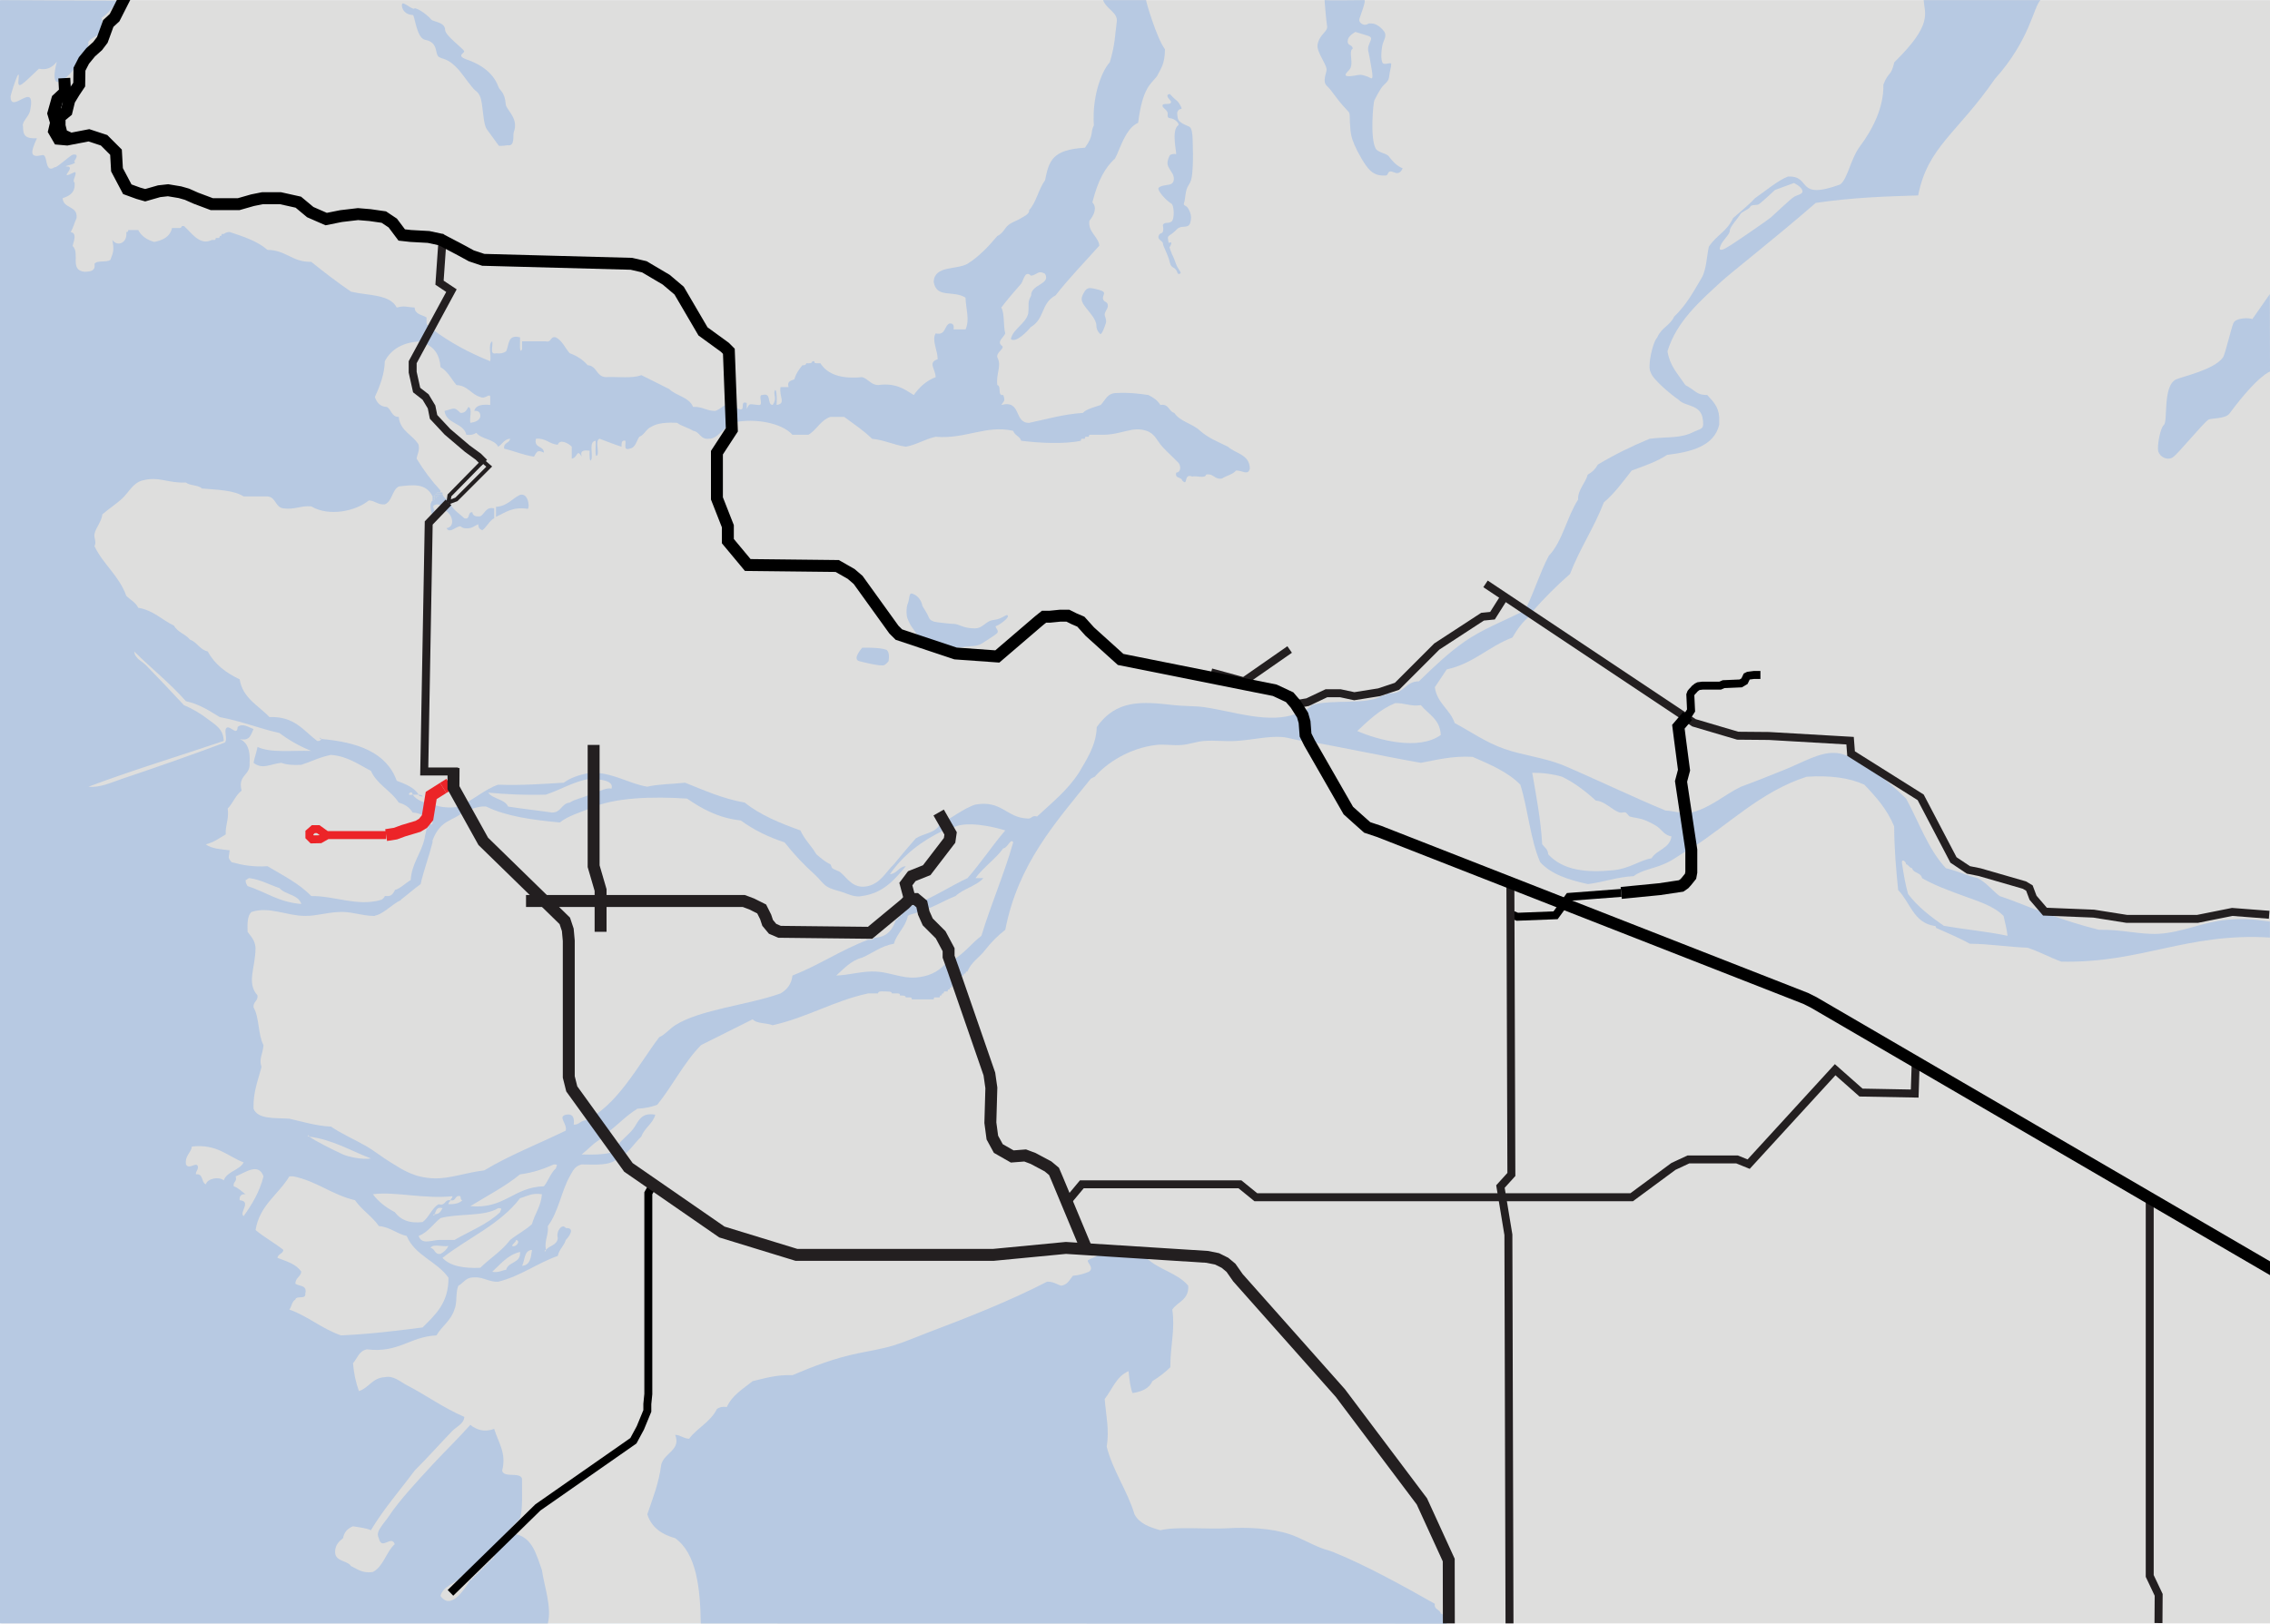 <?xml version="1.0" encoding="utf-8"?>
<!-- Generator: Adobe Illustrator 13.0.0, SVG Export Plug-In . SVG Version: 6.00 Build 14948)  -->
<!DOCTYPE svg PUBLIC "-//W3C//DTD SVG 1.1//EN" "http://www.w3.org/Graphics/SVG/1.1/DTD/svg11.dtd">
<svg version="1.1" id="Layer_1" xmlns="http://www.w3.org/2000/svg" xmlns:xlink="http://www.w3.org/1999/xlink" x="0px" y="0px"
	 width="1141.5px" height="816.693px" viewBox="0 0 1141.5 816.693" enable-background="new 0 0 1141.5 816.693"
	 xml:space="preserve">
<path fill="#DEDEDD" d="M0.551,0.064C0.552,0.106,0.556,0.135,0.556,0.18v816.382h1140.942V0.064H0.551z"/>
<path fill="#B7C9E2" d="M724.516,811.691c-0.313-2.354-3.479-1.855-3-5c-15.839-8.951-34.326-19.229-51-26
	c-1.959-0.796-4.119-1.263-6-2c-6.26-2.451-10.654-5.229-16-7c-9.238-3.064-21.604-3.563-31-3c-10.222,0.608-25.988-0.985-34,1
	c-5.473-1.527-10.619-3.381-13-8c-3.759-12.241-10.646-21.354-14-34c1.402-8.563-0.285-15.191-1-24c3.813-4.847,5.891-11.438,12-14
	c0.438,3.896,0.756,7.91,2,11c4.646-0.688,8.361-2.302,10-6c3.271-2.058,6.354-4.308,9-7c-0.021-11.143,2.49-18.784,1-29
	c2.67-3.993,8.47-4.859,8-12c-5.276-6.393-15.188-8.146-21-14c-1.496-0.171-3.69,0.354-4-1h-9c-1.182-0.152-2.843,0.176-3-1h-8
	c-0.91,1.761-3.508,1.829-5,3c-2.172,0.558,3.388,3.866,0,6c-2.354,0.983-4.913,1.758-8,2c-1.662,2.009-2.688,4.646-6,5
	c-2.229-0.773-3.899-2.104-7-2c-18.957,9.778-39.487,17.854-61,26c-5.439,2.063-10.657,4.368-16,6c-5.984,1.827-11.813,2.729-18,4
	c-11.563,2.386-22.304,6.432-33,11c-7.969-0.298-13.791,1.547-20,3c-4.805,3.866-10.318,7.021-13,13c-2.319-0.314-3.843,0.161-5,1
	c-3.149,6.521-9.854,9.483-14,15c-2.837-0.166-4.171-1.829-7-2c3.076,7.688-5.479,8.975-7,15c-1.206,9.465-4.33,17.007-7,25
	c2.076,6.591,7.229,10.104,14,12c10.671,7.662,12.604,24.813,12.893,42.857h-76.913c2.063-8.179-1.829-18.68-2.979-26.857
	c-2.771-7.563-4.633-16.033-13-18h-1c-0.061,0.607-0.146,1.188-1,1c-0.061,0.607-0.146,1.188-1,1c-0.061,0.607-0.146,1.188-1,1
	c-0.061,0.607-0.146,1.188-1,1c-0.061,0.607-0.146,1.188-1,1c-0.061,0.607-0.146,1.188-1,1c-0.061,0.607-0.146,1.188-1,1
	c-0.061,0.607-0.146,1.188-1,1c-0.239,1.431-1.646,1.688-2,3c-0.061,0.607-0.146,1.188-1,1c-0.061,0.607-0.146,1.188-1,1
	c-0.061,0.607-0.146,1.188-1,1c-0.061,0.607-0.146,1.188-1,1c-0.061,0.607-0.146,1.188-1,1c-0.061,0.607-0.146,1.188-1,1
	c-0.061,0.607-0.146,1.188-1,1c-0.061,0.607-0.146,1.188-1,1c-0.061,0.607-0.146,1.188-1,1c-0.061,0.607-0.146,1.188-1,1
	c-0.061,0.607-0.146,1.188-1,1c-0.061,0.607-0.146,1.188-1,1c-2.688,4.339-9.764,15.646-15,8c1.396-4.939,6.721-5.941,10-9
	c0.063-0.605,0.146-1.188,1-1c10.104-9.229,19.729-18.938,29-29c1.533-5.464,0.884-13.111,1-20c-1.16-3.507-9.179-0.154-10-4
	c2.297-8.826-1.869-13.979-4-21c-4.979,1.867-8.831,0.473-12-2c-6.101,6.842-13.322,13.85-19,20c-7.364,7.979-16.537,17.771-22,26
	c-1.104,1.662-2.38,3.063-3,4c-1.521,2.299-3.421,4.438-2,7c1.382,6.441,6.317-1.844,8,3c-4.392,3.942-5.563,11.104-11,14
	c-5.438,0.773-7.802-1.531-11-3c-2.021-2.977-7.869-2.131-8-7c0.011-3.652,1.979-5.354,4-7c0.543-3.119,2.383-4.947,5-6
	c3.11,0.556,6.521,0.813,9,2c6.49-10.839,14.619-20.044,22-30c6.646-6.646,13.113-13.927,19-20c2.026-2.097,5.689-3.438,6-7
	c-10.896-4.759-19.475-11.105-29-16c-3.104-1.595-6.591-4.979-11-4c-6.326,0.345-7.952,5.386-13,7c-1.537-4.13-2.55-8.783-3-14
	c2.188-2.479,3.072-6.258,7-7c16.002,2.006,21.576-6.42,35-7c2.653-4.676,7.271-7.398,9-13c1.494-3.169,0.502-8.827,2-12
	c2.194-1.136,3.318-3.345,6-4c6.377-1.044,8.488,2.179,14,2c11.45-2.879,19.429-9.234,30-13c0.655-3.341,3.105-4.896,4-8
	c1.538-1.521,5.063-6.213,0-6c-1.695-2.589-5.041,1.552-4,5c-0.307,3.696-4.25,3.75-6,6c0.104,1.209-1.454,0.615,0,0
	c-0.785-5.114,1.398-7.267,1-12c5.381-7.243,6.771-17.511,11-25c1.482-2.633,2.505-5.201,6-6c7.143,0.146,14.654,0.658,18-3
	c-0.19-0.813-1.007-0.993-1-2c-0.61-0.063-1.188-0.146-1-1h-1c-4.229,1.104-9.518,1.149-15,1c3.339-2.657,6.078-5.918,10-8v-1
	c-0.61-0.063-1.188-0.146-1-1c-0.354-1.313-1.765-1.568-2-3c-0.61-0.063-1.188-0.146-1-1c-0.354-1.313-1.765-1.568-2-3h-1
	c-3.658-0.654-3.84,2.164-7,2c0.418-3.418-0.306-5.694-4-5c-4.104,1.135,0.775,4.288,0,8c-13.687,6.646-28.308,12.362-41,20
	c-9.448,1.125-17.041,4.192-25,4c-10.1-0.243-15.885-4.229-22-8c-4.239-2.604-8.688-6.085-12-8c-6.271-3.635-12.796-6.396-18-10
	c-7.89-0.443-14.186-2.48-21-4c-7.185-0.48-15.757,0.428-18-5c-0.252-8.585,2.313-14.354,4-21c-1.382-4.361,0.61-6.104,1-11
	c-2.782-5.218-2.044-13.951-5-19c-0.265-2.929,2.261-3.068,2-6c-5.7-6.347-0.993-14.021-1-24c-0.259-3.741-2.313-5.687-4-8
	c-0.104-4.104-0.164-8.164,2-10c8.956-2.91,17.652,1.979,27,2c6.271,0.021,12.507-2.188,19-2c5.271,0.155,9.677,1.854,15,2h1v-1
	c0.063-0.604,0.146-1.188,1-1c0.138-1.854,0.654-3.343,2-4v-2c-12.196,3.321-22.854-2.083-35-2c-6.029-6.308-14.281-10.387-22-15
	c-7.125,0.458-12.771-0.563-18-2c-2.099-2.438-1.433-2.132-1-6c-4.449-0.552-9.21-0.79-12-3c4.021-0.979,6.854-3.146,10-5
	c-0.229-4.896,1.762-7.563,1-13c2.646-2.688,3.938-6.729,7-9c-2.124-8.124,4.574-7.427,4-14c0.443-6.11-1.021-10.313-5-12
	c5.293,1.293,5.646-2.354,7-5c-2.322-0.803-5.682-3.204-8-1c-0.268,5.249-4.504-2.176-6,1c-0.599,2.071,1.232,6.567-1,7
	c-16.505,6.201-34.979,12.624-51,18c-5.354,1.799-11.331,4.651-17,4c22.042-8.292,45.342-15.325,68-23
	c-0.146-6.146-4.354-8.183-8-11c-3.368-2.604-7.862-5.32-12-7c-6.383-6.911-13.104-13.921-19-20c-2.03-2.097-5.688-3.438-6-7
	c8.539,8.461,18.025,15.979,26,25c6.855,1.479,11.813,4.859,17,8c10.7,1.971,19.669,5.664,30,8c4.771,3.563,10.04,6.626,16,9
	c-9.354-0.31-20.479,1.146-27-2c-0.532,2.805-1.468,5.198-2,8c4.604,3.568,8.438,0.521,14,0c2.631,1.036,6.137,1.196,10,1
	c5.043-1.624,9.401-3.93,15-5c8.563,0.772,13.8,4.866,20,8c3.092,6.907,10.075,9.921,14,16c3.133,0.866,5.521,2.479,7,5
	c4.104,0.229,6.549,2.117,9,4c0.33,0,1.83,0.833,2.165,0.833l-0.165-7.833v-1c-4.675-0.662-8.78-1.888-11-5
	c-4.146,0.956-0.202-2.995,0,0h3c-2.255-3.749-6.7-5.301-11-7c-5.238-14.43-19.896-19.438-38-21c-0.225,0.778-0.841,1.163-2,1
	c-6.84-5.16-11.448-12.553-24-12c-5.462-5.872-13.354-9.31-15-19c-6.764-3.236-12.521-7.479-16-14c-4.063-0.938-5.354-4.646-9-6
	c-2.229-2.769-6.271-3.726-8-7c-6.104-2.896-10.291-7.709-18-9c-1.271-2.729-4.017-3.983-6-6c-3.59-10.077-11.581-15.752-16-25
	c1.159-2.011-0.33-4.194,0-6c0.614-3.354,3.419-5.896,4-10c3.167-2.787,6.906-5.111,10-8c3.188-2.972,5.254-7.673,10-9
	c8.45-2.311,12.87,1.479,22,1c1.966,1.7,6.188,1.147,8,3c7.634,0.698,15.911,0.756,21,4h12c4.329,0.337,3.846,5.487,8,6
	c5.783,0.782,8.549-1.451,14-1c8.979,5.327,22.438,2.391,29-3c3.188,0.151,4.396,2.271,8,2c3.801-1.528,3.551-7.112,7-9
	c7.135-0.854,13.754-1.792,17,5h1c0.063-0.604,0.146-1.186,1-1c0.063-0.604,0.146-1.186,1-1h1v-1c-4.487-4.847-8.475-10.192-12-16
	c0.315-2.35,1.576-3.753,1-7c-2.916-5.084-9.271-6.729-10-14c-3.713,0.042-3.587-3.75-6-5c-3.492-0.176-5.032-2.302-6-5
	c2.741-5.9,4.9-11.955,5-18c3.229-6.104,9.091-9.575,18-10h1c0.229-0.771,0.023-1.975,1-2c-0.047-1.376,0.471-2.192,1-3
	c0.063-0.604,0.146-1.186,1-1v-2c-1.479-0.188-0.921-2.417-1-4c-2.248-1.419-5.854-1.479-6-5c-4.593-0.26-4.832-1.063-9,0
	c-3.494-6.839-14.72-5.95-23-8c-6.955-4.712-13.521-9.806-20-15c-9.576,0.242-12.688-5.979-22-6c-4.965-4.368-11.988-6.68-19-9
	c-1.376-0.043-2.196,0.475-3,1h-1c-0.061,0.608-0.146,1.188-1,1c-0.061,0.608-0.146,1.188-1,1h-1c-0.061,0.608-0.146,1.188-1,1h-1
	c-6.181,3.15-10.532-4.116-14-7h-1c-0.225,0.778-0.837,1.163-2,1h-3c-0.979,4.354-4.517,6.151-9,7c-3.6-1.067-6.396-2.938-8-6h-5
	c-0.061,0.608-0.146,1.188-1,1c0.729,5.313-4.256,7.731-7,4c0.875,5.063,0.604,5.922-1,10c-1.873,1.46-6.627,0.04-8,2
	c0.638,3.642-2.071,3.933-5,4c-7.753-0.787-2.06-9.347-6-13c0.527-2.184,2.419-6.469-1-7c1.344-1.985,1.902-4.762,3-7
	c0.708-6.375-6.715-4.618-7-10c3.479-1.186,6.533-2.801,6-8c-1.612-0.21,1.708-4.993,0.068-5.139c-8.75,4.25-0.25-1.5-3-2.75
	c-5.209-0.074,5.25-1.25,2.75-2.5c-0.399,0.005,3.5-4.25-0.75-3.5c-1.242,0.314-8.75,7.25-9,6.25c-5.5,3.75-3.186-7.186-6.5-6
	c-5.5,1.25-6.25-0.5-2.5-8.5c-6,0.25-7-1.5-7-6c-0.75-2,2.5-4.5,3.5-7.5c3.5-16.75-9.75,2-9.75-7.5
	c-0.379,0.515,5.002-17.282,4-8.75c-0.683,5.784,1.75,2.75,10.25-5.25c3.5,0.75,6.5-0.25,9-3.5c-6.75,26.25,18.25-6,15.75-9.75
	c1.844-3.688,9.25-2.5,6.75-12.5c1,0,6.5-5.25,7.75-8.5C45.334,0.303,0.249,0.053,0,0.053C0.001,0.107,0,37.06,0,37.115v779.437
	l727.516,0.143v-1C723.57,817.288,727.161,811.371,724.516,811.691z M254.516,638.691c-2.352,0.316-3.757,1.58-7,1
	c4.198-3.799,7.604-8.398,14-10C262.022,635.536,255.591,634.437,254.516,638.691z M257.516,626.691c0.354-1.313,1.761-1.572,2-3
	C262.003,624.099,259.576,627.572,257.516,626.691z M262.516,636.691c1.536-2.793,0.907-7.756,5-8
	C267.006,632.519,266.607,636.454,262.516,636.691z M267.516,615.691c-3.259,3.078-7.489,5.182-11,8
	c-4.116,5.555-10.142,9.194-15,14c-8.354,0.354-15.178-0.822-19-5c12.896-10.104,29.089-16.906,39-30c3.404-0.928,5.864-2.802,11-2
	C272.038,606.883,268.924,610.437,267.516,615.691z M218.516,610.691c0.869-1.461,0.794-3.868,4-3
	C221.646,609.158,221.019,610.865,218.516,610.691C218.618,611.9,217.062,611.308,218.516,610.691z M221.516,612.691
	c8.896-2.439,22.023-0.646,29-5c2.563-0.044,1.219,0.743,1,2c-6.271,6.063-15.182,9.489-23,14h-8c-4.551,0.396-8.405,2.271-10-2
	C215.294,619.808,217.784,615.621,221.516,612.691z M225.516,626.691c-0.903,1.768-2.237,3.102-4,4c-3.141,0.474-2.643-2.689-5-3
	C217.578,625.413,222.798,627.311,225.516,626.691z M261.516,590.691c6.5-0.834,11.943-2.726,17-5c2.563-0.044,1.219,0.743,1,2
	c-2.646,2.354-3.759,6.244-6,9c-15.277,0.395-19.767,11.569-37,10C244.97,601.482,253.985,596.83,261.516,590.691z M227.516,601.691
	c0.003,1.007-0.813,1.188-1,2c3.074,0.745,1.922-2.741,5-2c0.229,0.771,0.023,1.977,1,2c-1.453,1.551-3.896,2.104-7,2
	c-0.007-1.003,0.813-1.188,1-2c-3.146-0.482-2.265,3.066-6,2c-3.478,2.189-4.766,6.571-8,9c-7.145,0.813-11.279-1.388-14-5
	c-4.363-2.304-8.162-5.172-11-9C198.664,599.205,213.023,603.177,227.516,601.691z M155.516,571.691c12.28,1.72,20.856,7.145,31,11
	c-3.979,0.796-11.637-0.905-14-2C167.537,578.397,158.501,573.913,155.516,571.691C154.304,571.788,154.899,570.24,155.516,571.691z
	 M125.516,441.691c5.813,0.854,9.994,3.339,15,5c2.939,3.396,9.495,3.172,11,8c-11.175-0.825-17.938-6.063-27-9
	c-0.529-0.805-1.043-1.624-1-3C124.326,442.504,124.513,441.688,125.516,441.691z M112.516,593.691c-2.58-2.076-8.259-0.854-9,2
	c-2.447-0.888-1.083-5.584-5-5c-0.127-1.794,1.229-2.104,1-4c-0.849-2.595-4.39,1.928-6-1c-0.572-4.57,2.449-5.551,3-9
	c12.715-1.382,17.827,4.844,26,8C120.278,588.788,114.245,589.08,112.516,593.691z M120.516,603.691c-0.186-2.188,0.814-3.188,3-3
	c-2.021-1.313-3.479-3.188-6-4c-0.409-2.405,1.826-2.174,1-5c4.688-1.753,11.357-7.175,14,0c-2.029,7.975-5.837,14.162-10,20
	C120.023,610.034,126.749,604.258,120.516,603.691z M153.516,650.691c1.117-4.45-3.071-3.597-5-5c0.021-2.979,2.604-3.396,3-6
	c-2.468-3.861-7.409-5.258-12-7c0.294-2.035,2.706-1.961,3-4c-4.455-3.546-9.654-6.347-14-10c2.063-12.604,11.521-17.813,17-27h2
	c11.878,2.455,19.384,9.283,31,12c3.403,4.93,8.593,8.074,12,13c5.794,0.539,8.836,3.831,14,5c4.114,9.886,15.271,12.729,21,21
	c0.112,12.782-6.688,18.646-13,25c-13.262,1.742-26.646,3.354-41,4c-9.682-3.318-16.43-9.57-26-13c1.171-1.492,1.243-4.09,3-5
	C148.932,651.441,153.996,653.839,153.516,650.691z"/>
<path fill="#B7C9E2" d="M554.516,218.691c-0.671,0-1.334,0-2,0c-1.334,0-2.671,0-4,0c-0.854-0.186-0.943,0.396-1,1
	c-0.334,0-0.671,0-1,0c-0.854-0.186-0.943,0.396-1,1c-0.334,0-0.671,0-1,0c-0.854-0.186-0.943,0.396-1,1
	c-8.635,1.857-21.223,1.104-30,0c-0.682-2.319-3.323-2.678-4-5c-13.748-3.063-23.907,4.271-39,3c-5.49,1.181-9.389,3.947-15,5
	c-6.118-0.882-10.658-3.343-17-4c-4.19-4.145-9.217-7.454-14-11c-2.334,0-4.671,0-7,0c-4.938,1.73-6.805,6.532-11,9
	c-2.671,0-5.334,0-8,0c-5.414-6.015-18.647-8.34-28.916-6.333c0-1-0.084-1.667-0.084-2.667c0-2.333,0-4.667,0-7
	c1.438,0.229,0.349,2.982,2,3c3.804,1.474,0.188-4.471,4-3c0,1,0,2,0,3c1.561-3.343,1.339-2.259,6-2c2.78,0.451-0.784-5.451,2-5
	c4.68-1.348,1.97,4.696,5,5c2.354-3.021,0.355-5.394,1-7c0.838-2.112,1.348,3.097,1,7c5-0.728,1.073-4.188,2-9c1.329,0,2.666,0,4,0
	c-0.873-3.206,1.535-3.127,3-4c0.754-2.913,2.375-4.959,4-7c1.159,0.163,1.771-0.222,2-1c1.419,0.086,2.828,0.165,3-1
	c0.329,0,0.666,0,1,0c-0.188,0.854,0.39,0.941,1,1c0.666,0,1.329,0,2,0c3.643,5.688,10.634,8.032,21,7c3.144,0.854,4.22,3.779,8,4
	c8.91-1.247,13.277,2.056,18,5c2.753-3.914,6.196-7.135,11-9c-0.159-4.312-4.07-7.269,1-9c0.016-4.431-3.106-9.646-1-13
	c5.183,1.188,4.166-3.833,7-5c1.795-0.129,2.34,0.993,2,3c2,0,4,0,6,0c2.285-4.792,0.128-10.64,0-16c-6.238-3.893-14.664,0.604-16-8
	c0.434-8.229,11.435-5.896,17-9c5.907-3.756,10.604-8.729,15-14c2.479-0.962,3.883-3.96,5-5c2.294-2.137,4.894-2.563,7-4
	c1.156-0.789,4.214-1.917,4-4c3.666-4.001,4.729-10.603,8-15c2.002-9.869,3.563-15.389,20.063-16.389c4.75-6.5,2.5-7.5,4.5-11.25
	c-1-13.75,3.5-26.75,8-31.75c2.726-9.107,2.5-13,3.5-20.25c0.701-4.826-5.125-6.25-6.875-11c6.75,0,16.896,0,21.625,0
	c-0.146,0.465,5.25,19,9.5,24.75c-0.111,7.516-2,9.5-4,13.5c-3,4-7.25,5.5-9.5,23.5c-7.25,2.75-10.5,18.25-12.25,18.5
	c-4,4-7.75,9.5-10.75,21.5c2.515,2.64,0.818,6.396-1.5,9.25c-0.866,5.534,4.653,8.175,5,12.5c-7.229,8.104-15.282,16.382-22,25
	c-7.56,4.107-5.229,11.604-12.5,16c-1.489,1.854-7.486,8.216-10,6c1.104-5.229,7.645-7.771,8.75-13
	c0.467-4.664-0.544-5.285,1.435-8.861c-0.174-5.776,10.048-5.568,7-11c-3.59-1.937-3.664,0.389-7,1c-3.089-2.968-3.725,2.157-5,4
	c-3.44,3.896-6.824,7.842-10,12c1.779,3.217,0.928,9.071,2,13c-0.823,2.104-4.117,3.897-2,6c2.521,1.315-2.622,3.282-2,6
	c2.37,4.472-0.771,8.237,0,14c2.25,0.416-0.15,5.481,3,5c1.104,3.146,0.468,2.646-1,5c10.369-2.707,6.188,9.146,14,9
	c8.815-1.844,17.008-4.326,27-5c2.157-2.172,5.838-2.829,9-4c2.313-2.352,3.271-6.057,8-6c6.036-0.373,11.051,0.281,16,1
	c2.426,1.24,4.647,2.681,6,5c4.397-0.735,4.097,3.236,7,4c2.92,4.413,9.27,5.396,13,9c3.861,3.472,9.063,5.604,14,8
	c3.809,3.523,10.846,3.82,11,11c-0.911,3.799-4.021,0.729-7,1c-1.617,2.05-4.813,2.521-7,4c-3.979,0.646-4.021-2.646-8-2
	c-0.438,2.235-4.938,0.404-7,1c-4.578-1.813-1.854,5.243-5,2c-0.406-1.928-3.881-0.79-3-4c2.545-0.104,2.354-3.729,1-5
	c-2.529-2.659-5.229-4.986-8-8c-2.896-3.135-3.549-6.478-8-8C569.362,214.246,564.088,218.686,554.516,218.691z"/>
<path fill="#B7C9E2" d="M770.516,307.691c-0.334,0-0.671,0-1,0c0.184-0.853-0.396-0.938-1-1c-0.334,0-0.671,0-1,0
	c0-0.333,0-0.667,0-1c4.818-10.139,6.543-16.909,11.318-26.139c6.75-6.916,9.313-20.021,14.75-28.25
	c-0.396-4.729,4.063-8.851,4.75-12.5c2.508-1.492,3.688-2.602,5.182-5.111c8.093-4.903,16.832-9.168,26-13
	c9.781-1.215,15.291,0.091,22.568-3.639c4-1.75,4.726-1.271,4.25-5.75c-0.784-8.217-8.75-6.5-12.25-10.25
	c-2.813-1.854-13.021-10.063-14-13.75c-1.848-2.827,1-15.25,3.25-17.5c2.25-5.25,6.25-5.75,8.5-10.5
	c6.271-6.063,9.401-12.008,14-19.75c2.307-4.132,2.489-11.369,3.5-15.5c4.172-6.162,8.863-7.341,12.182-14.361
	c3.685-3.313,7.646-6.354,11-10c4.195-2.802,11.484-8.973,16.568-10.889c12.25-0.5,3.5,12.25,26.25,4
	c3.77-2.681,5.243-12.896,9.985-19.214c6.479-8.633,12.05-19.777,11.765-31.036c2.75-7,3.75-3.75,5.5-11.25
	c19.5-19,15.25-24.5,14.75-31.25c18,0,56.565,0,58.75,0c-3.664,3.759-5.25,20-23,39.75c-18.75,27.25-33.75,34-38.5,58.5
	c-16.5,0.5-32.5,1-51.5,3.75c-20.317,17.677-42.244,34.743-47.568,39.639c-10.647,9.787-22.48,20.066-27,35
	c1.254,7.412,4.818,10.861,9,17c5.318,2.861,5.614,5.048,11,5c2.688,2.979,5.637,5.695,6,11c0,1.333,0,2.667,0,4
	c-2.563,10.771-14.26,13.699-26.182,15.111c-5.441,3.563-11.266,5.451-17.818,7.889c-4.408,5.592-8.563,11.445-14,16
	c-4.889,12.781-12.115,23.222-17,36C782.761,294.607,776.432,300.941,770.516,307.691z"/>
<path fill="#B7C9E2" d="M215.516,164.691c0-0.333,0-0.667,0-1c0.329,0,0.663,0,1,0c0,0.333,0,0.667,0,1
	C216.179,164.691,215.845,164.691,215.516,164.691z"/>
<path fill="#B7C9E2" d="M216.516,164.691c0-0.333,0-0.667,0-1c0.329,0,0.663,0,1,0c0,0.333,0,0.667,0,1
	C217.179,164.691,216.845,164.691,216.516,164.691z"/>
<path fill="#B7C9E2" d="M215.516,165.691c0-0.333,0-0.667,0-1c0.329,0,0.663,0,1,0c0,0.333,0,0.667,0,1c0.188,0.854-0.394,0.941-1,1
	C215.516,166.358,215.516,166.024,215.516,165.691z"/>
<path fill="#B7C9E2" d="M216.516,165.691c0-0.333,0-0.667,0-1c0.329,0,0.663,0,1,0c0,0.333,0,0.667,0,1
	C217.179,165.691,216.845,165.691,216.516,165.691z"/>
<path fill="#B7C9E2" d="M214.516,166.691c0.063-0.604,0.146-1.186,1-1c0,0.333,0,0.667,0,1
	C215.179,166.691,214.845,166.691,214.516,166.691z"/>
<path fill="#B7C9E2" d="M216.516,165.691c0.329,0,0.663,0,1,0c8.563,6.438,18.294,11.706,29,16c0.627-3.04-1.28-8.609,1-10
	c0.604,2.063-1.614,6.946,2,6c2.315,0.317,3.839-0.161,5-1c1.567-3.097,0.619-8.711,7-7c0.115,1.663-0.55,9.063,1,6
	c0-1.333,0-2.667,0-4c4,0,8,0,12,0c3.074,0.745,1.922-2.745,5-2c3.313,1.688,4.611,5.389,7,8c3.688,1.313,6.677,3.322,9,6
	c4.673,0.327,4.323,5.673,9,6c6.043-0.291,13.468,0.805,18-1c4.67,2.33,9.326,4.67,14,7c3.521,3.479,10.009,3.99,12,9
	c4.647-0.313,6.673,1.994,11,2c2.84-0.493,5.938-5.145,10.5-3.917c0,2.667,0.331,4.917,0.331,7.583c0,1.333,0.169,0.667,0.169,2
	c-4.75-0.417-9.084,8.667-14,8.333c-4.484,0.482-4.469-3.535-8-4c-2.38-1.624-5.75-2.25-8-4c-5.284-0.284-9.944,0.063-13,2
	c-2.636,1.035-3.368,3.965-6,5c-1.563,2.106-1.789,5.545-5,6c-3.012,1.008-1.772-2.229-2-4c-2.138-0.468-1.905,1.433-2,3
	c-3.813-1.188-7.346-2.658-11-4c-2.259,0.745-0.396,5.607-1,8c-1.678,2.88-0.8-5.104-1-7c-3.313,0.354-1.569,5.771-2,9
	c-1.146,3.233-1.136-2.688-1-4c-2.612-0.275-5.008-0.338-4,3c-2.604-4.298-1.91,0.547-5,1c0-2,0-4,0-6c-1.729-1.813-6.063-4.028-7-1
	c-4.405-0.263-5.888-3.445-11-3c-1.212,4.874,3.979,3.356,4,7c-3.479-1.688-3.494-0.369-5,2c-5.551-0.786-9.842-2.829-15-4
	c-0.477-3.142,2.688-2.644,3-5c-3.1,0.236-3.888,2.782-6,4c-2.021-3.976-8.396-3.604-11-7c-1.161,0.839-2.685,1.317-5,1
	c-1.493-6.173-10.063-5.271-11-12c4.864-1.088,4.68-2.373,8,1c2.503,0.169,3.13-1.536,4-3c2.255,0.745,0.396,5.607,1,8
	c2.329-0.334,4.313-1.021,5-3c0.188-2.184-0.813-3.184-3-3c0.688-2.979,3.979-3.354,8-3c0-1.333,0-2.667,0-4
	c-0.146-2.229-2.521,1.298-5,0c-4.688-1.311-6.242-5.759-12-6c-2.594-3.077-4.354-6.979-8-9c-0.427-6.244-3.218-10.119-8-12
	c0-0.333,0-0.667,0-1s0-0.667,0-1c0.854,0.188,0.939-0.392,1-1c0.525-0.805,1.043-1.624,1-3
	C216.125,166.635,216.7,166.542,216.516,165.691z"/>
<path fill="#B7C9E2" d="M214.516,166.691c0.329,0,0.663,0,1,0c0.043,1.376-0.475,2.195-1,3c-0.337,0-0.671,0-1,0
	C213.469,168.315,213.985,167.495,214.516,166.691z"/>
<path fill="#B7C9E2" d="M213.516,169.691c0,0.333,0,0.667,0,1s0,0.667,0,1c-0.337,0-0.671,0-1,0
	C212.74,170.916,212.542,169.719,213.516,169.691z"/>
<path fill="#B7C9E2" d="M213.516,170.691c0-0.333,0-0.667,0-1c0.329,0,0.663,0,1,0C214.458,170.302,214.367,170.875,213.516,170.691
	z"/>
<path fill="#B7C9E2" d="M219.516,248.691c0.063-0.604,0.146-1.186,1-1c0,0.333,0,0.667,0,1
	C220.179,248.691,219.845,248.691,219.516,248.691z"/>
<path fill="#B7C9E2" d="M220.516,248.691c0-0.333,0-0.667,0-1c0.329,0,0.663,0,1,0c0.329,0,0.663,0,1,0c0,0.333,0,0.667,0,1
	C221.845,248.691,221.179,248.691,220.516,248.691z"/>
<path fill="#B7C9E2" d="M218.516,249.691c0.063-0.604,0.146-1.186,1-1c0.329,0,0.663,0,1,0c0.188,0.854-0.394,0.941-1,1
	C219.179,249.691,218.845,249.691,218.516,249.691z"/>
<path fill="#B7C9E2" d="M220.516,248.691c0.663,0,1.329,0,2,0c0.563,1.438,1.563,2.438,3,3c0,0.333,0,0.667,0,1
	c-0.854-0.186-0.938,0.396-1,1c-0.854-0.186-0.938,0.396-1,1c-0.337,0-0.671,0-1,0c-0.808-0.521-1.624-1.043-3-1
	c-3.354,0.914-0.495,1.857-1,5c0,0.333,0,0.667,0,1c-0.337,0-0.671,0-1,0c-0.641-2.288-1.979-6.028,0-8c0.854,0.188,0.939-0.392,1-1
	c0.854,0.188,0.939-0.392,1-1C220.125,249.635,220.7,249.542,220.516,248.691z"/>
<path fill="#B7C9E2" d="M217.516,250.691c0-0.333,0-0.667,0-1c0.329,0,0.663,0,1,0c0,0.333,0,0.667,0,1
	C218.179,250.691,217.845,250.691,217.516,250.691z"/>
<path fill="#B7C9E2" d="M218.516,250.691c0-0.333,0-0.667,0-1c0.329,0,0.663,0,1,0C219.458,250.302,219.367,250.875,218.516,250.691
	z"/>
<path fill="#B7C9E2" d="M249.421,259.941c0-1.667,0-3.333,0-5c5.639-0.354,7.963-4.037,12-6c4.313-1.252,5.021,6.229,4,7
	C257.539,254.73,254.049,257.902,249.421,259.941z"/>
<path fill="#B7C9E2" d="M217.516,251.691c0-0.333,0-0.667,0-1c0.329,0,0.663,0,1,0C218.458,251.302,218.367,251.875,217.516,251.691
	z"/>
<path fill="#B7C9E2" d="M224.516,253.691c0.063-0.604,0.146-1.186,1-1c0,0.333,0,0.667,0,1
	C225.179,253.691,224.845,253.691,224.516,253.691z"/>
<path fill="#B7C9E2" d="M223.516,254.691c0.063-0.604,0.146-1.186,1-1c0,0.333,0,0.667,0,1
	C224.179,254.691,223.845,254.691,223.516,254.691z"/>
<path fill="#B7C9E2" d="M224.516,254.691c0-0.333,0-0.667,0-1c0.329,0,0.663,0,1,0C225.7,254.542,225.125,254.635,224.516,254.691z"
	/>
<path fill="#B7C9E2" d="M225.516,253.691c0.329,0,0.663,0,1,0c1.675,2.99,4.574,4.756,7,7c3.213,0.88,1.367-3.296,4-3
	c0.237,1.763,1.721,2.278,4,2c2.229-1.104,2.695-4.969,7-4c0,0.333,0-0.333,0,0c0,2.333,0,2.667,0,5c-1.979,0.688-4.288,5.045-6,6
	c-1.229-0.438-2.058-1.276-2-3c-2.088,0.772-3.1,2.472-7,2c-0.771-0.093-2.142-0.994-2-1c-2.446,0.113-5.296,3.879-7,1
	c5.153-0.938,2.438-8.053-1-9c0-0.333,0-0.667,0-1c0.854,0.188,0.939-0.392,1-1C225.125,254.635,225.7,254.542,225.516,253.691z"/>
<path fill="#B7C9E2" d="M222.516,255.691c0-0.333,0-0.667,0-1c0.329,0,0.663,0,1,0c0,0.333,0,0.667,0,1
	C223.179,255.691,222.845,255.691,222.516,255.691z"/>
<path fill="#B7C9E2" d="M223.516,255.691c0-0.333,0-0.667,0-1c0.329,0,0.663,0,1,0C224.458,255.302,224.367,255.875,223.516,255.691
	z"/>
<path fill="#B7C9E2" d="M222.516,256.691c0-0.333,0-0.667,0-1c0.329,0,0.663,0,1,0c0,0.333,0,0.667,0,1
	C223.179,256.691,222.845,256.691,222.516,256.691z"/>
<path fill="#B7C9E2" d="M765.516,306.691c0.329,0,0.666,0,1,0c-0.188,0.854,0.39,0.941,1,1c0.329,0,0.666,0,1,0
	c-0.188,0.854,0.39,0.941,1,1c0,0.333,0,0.667,0,1c-3.791,2.875-6.533,6.8-9,11c-11.897,4.438-19.563,13.104-33,16
	c-1.975,3.029-4.03,5.979-6,9c1.193,8.146,7.637,11.029,10,18c7.993,4.25,15.573,9.706,25,13c9.271,3.243,19.479,4.298,29,8
	c17.543,7.457,34.34,15.661,52,23c4.404,0.258,7.729,1.604,13,1c0,6,0,12,0,18c-4.979,2.354-8.721,5.949-14,8
	c-4.828,2.171-11.074,2.926-15,6c-8.563,0.438-14.998,3.003-23,4c-9.589-2.082-18.445-4.892-24-11c-5-11.333-6.092-26.579-10-39
	c-6.259-6.412-15.188-10.146-24-14c-10.229-0.563-17.854,1.479-26,3c-18.189-3.146-39.771-7.896-58-11c-2.173,0.168-0.453-3.547-1-5
	c0.158-1.163-1.725-1.271-2.5-1.5c0.702-5.04,0.701-4.372-0.5-7.5c1.854-0.139,6.342-2.654,7-4c10.369-3.294,27.659,0.33,36-5
	c1.158,0.163,1.775-0.222,2-1c0.329,0,0.666,0,1,0c7.596,0.604,7.992-6.004,15-6c7.188-7.001,14.646-14.188,23-20
	c8.836-6.146,18.832-10.016,29-15C765.516,307.358,765.516,307.024,765.516,306.691z M714.516,354.691
	c-5.437,0.771-8.104-1.229-13-1c-7.764,3.24-13.315,8.688-19,14c10.438,4.563,30.878,10.003,42,2
	C724.152,361.721,718.254,359.285,714.516,354.691z M775.516,424.691c1.166,1.5,2.889,2.444,3,5c7.484,8.124,19.175,9.418,33,8
	c7.938-0.813,13.363-5.104,19-6c2.636-4.354,9.152-4.844,10-11c-3.11-0.527-4.739-2.826-6-4c-1.914-1.777-5.092-3.167-7-4
	c-2.932-1.271-5.445-1.229-8-2c-0.37-0.104-1.493-1.802-2-2c-0.866-0.34-2.106,0.271-3,0c-3.854-1.165-7.455-5.751-12-6
	c-5.106-4.562-10.494-8.839-17-12c-4.369-1.298-9.328-2.005-15-2C772.479,400.396,774.771,411.77,775.516,424.691z"/>
<path fill="#B7C9E2" d="M545.016,390.691c0.185-0.853-0.063,0.063-0.666,0c0.184-0.853-0.563,0.563-1.168,0.5
	c-0.334,0,0.164-2-0.166-2c0-0.333-0.5-0.167-0.5-0.5c3.522-6.138,8.759-13.575,9-23c9.907-13.938,22.654-12.87,39-11
	c4.771,0.546,10.378,0.354,15,1c14.422,2.028,33.348,8.861,47,3c2.009,1.99,3.422,4.579,3,9c-0.162,1.163,0.221,1.778,1,2
	c0,1,0,2,0,3c-3.783,0.112-7.942-1.729-12-2c-7.012-0.469-14.496,1.462-23,2c-5.589,0.354-10.533-0.415-16,0
	c-3.677,0.278-7.494,1.688-11,2c-4.707,0.419-8.909-0.469-13,0c-13.688,1.563-25.162,9.229-31,16c-0.334,0-4.004,2.167-4.334,2.167"
	/>
<path fill="none" d="M724.516,369.691c-11.122,8.003-31.563,2.563-42-2c5.685-5.313,11.236-10.76,19-14
	c4.896-0.229,7.563,1.771,13,1C718.254,359.285,724.152,361.721,724.516,369.691z"/>
<path fill="#B7C9E2" d="M161.516,371.691C160.304,371.795,160.899,370.237,161.516,371.691L161.516,371.691z"/>
<path fill="#B7C9E2" d="M973.516,466.691c0.184-0.854-0.396-0.938-1-1c-10.288-1.712-12.052-11.952-18-18
	c-1.032-10.302-1.972-20.699-2-32c-3.475-8.527-9.134-14.87-15-21c-7.521-3.479-17.237-4.764-29-4
	c-23.008,7.329-39.438,24.232-58,36c0-5.667,0-12.333,0-18c9.671-2.33,16.854-9.146,25-13c6.805-2.479,14.738-5.637,23-9
	c8.008-3.263,16.393-8.295,24-8c8.063,0.313,12.104,5.95,20,9c5.49,4.506,10.979,9.021,16,14c6.479,11.854,11.104,25.563,20,35
	c5.653,1.343,10.343,3.656,16,5c4.393,2.271,7.229,6.104,11,9c8.133,2.688,15.854,6.116,24,9c8.312,2.938,16.839,5.729,26,8
	c11.125-0.313,20.451,2.491,30,2c11.49-0.594,22.146-5.867,34-7c7.687-0.729,12.9-0.47,21.943,0.858c0,3.336,0,4.697,0,8.03
	c-41.896-2.551-64.716,13.009-104.943,12.107c-5.869-2.131-10.967-5.037-17-7c-9.969-0.369-18.779-1.892-29-2
	C985.191,471.682,979.237,469.298,973.516,466.691z M1007.516,460.691c-5.146-5.131-12.639-7.294-20-10
	c-7.398-2.72-14.646-5.343-21-9c-0.447-2.887-4.312-2.354-5-5c-1.437-0.229-1.688-1.646-3-2c-0.021-1.527-2.729-3.287-2,0
	c0.784,5.212,1.646,10.354,3,15c4.879,6.454,11.311,11.354,18,16c10.509,1.824,21.813,2.854,32,5
	C1009.114,467.085,1008.218,463.985,1007.516,460.691z"/>
<path fill="#B7C9E2" d="M296.516,388.691c0,0.333,0,0.667,0,1s0,0.667,0,1s0,0.667,0,1c-8.445,1.563-14.5,5.5-22,8
	c-10.308,0.313-19.846-0.158-29-1c2.354,3.313,8.21,3.123,10,7c7.188,1.146,14.733,1.938,22,3c4.763,0.104,4.74-4.59,9-5
	c2.797-1.869,6.875-2.459,10-4c0,2,0,4,0,6c0,0.333,0,0.667,0,1c-5.229,2.104-10.93,3.74-15,7c-13.729-1.268-26.938-3.062-37-8
	c-3.868-0.535-10.334,2.167-13.669,3.667c0.188-0.853,0.108-1.438-0.5-1.5c0.005-1.003,0.355-1.354,0.169-2.167
	c6.276-2.388,13.446-8.884,20-11c11.771,0.438,22.263-0.396,33-1C286.912,391.089,291.54,389.717,296.516,388.691z"/>
<path fill="#B7C9E2" d="M296.516,388.691c11.188-0.521,19.76,5.573,29,7c5.663-1.333,12.698-1.298,19-2
	c9.546,3.787,18.672,7.995,30,10c7.744,6.252,17.675,10.324,28,14c2.021,4.646,5.563,7.771,8,12c2.383,2.042,4.615,3.931,7,5
	c0.295,0.133,0.675,1.751,1,2c1.002,0.771,3.229,1.396,4,2c3.479,2.729,6.319,8.737,14,7c6.422-1.578,8.92-7.08,13-11
	c3.604-4.393,7.25-8.749,11-13c3.823-2.507,9.989-2.675,12-7c0.329,0,0.666,0,1,0c0,0.333,0,0.667,0,1c-0.188,0.854,0.39,0.941,1,1
	c0,0.333,0,0.667,0,1c-11.09,5.248-20.306,12.363-27,22c3.766-0.229,4.229-3.77,8-4c-5.656,6.688-11.189,13.479-22,15
	c-3.827,0.781-6.729-0.926-10-2c-2.872-0.938-5.638-1.378-8-3c-1.949-1.336-3.854-4.09-6-6c-5.214-4.627-10.134-9.854-15-16
	c-8.305-2.699-15.639-6.361-22-11c-11.396-1.271-19.479-5.854-27-11c-17.109-1.146-36.834-0.667-49,5c0-2.754,0-4.8,0-7
	c3-0.333,7.527-3.803,11-3c1.5-4.833-8.168-4.667-11-5C296.516,390.691,296.516,389.691,296.516,388.691z"/>
<path fill="#B7C9E2" d="M472.516,414.691c4.854-2.472,12.345-8.313,18-10c13.303-2.304,15.461,6.54,26,7
	c2.405,0.408,2.174-1.826,5-1c7.422-6.911,15.4-13.263,21-22c0.666,0,1.329,0,2,0c-0.188,0.854,0.39,0.941,1,1
	c-0.188,0.854,0.39,0.941,1,1c0.329,0,0.666,0,1,0c-0.188,0.854,0.39,0.941,1,1c-17.674,21.997-36.572,42.765-43,76
	c-3.756,2.915-7.089,6.248-10,10c-2.813,3.854-7.19,6.146-9,11c-0.854-0.188-0.943,0.396-1,1c-0.854-0.188-0.943,0.396-1,1
	c-0.854-0.188-0.943,0.396-1,1c-0.671,0-1.334,0-2,0c0-0.667-8,7.334-8,6.667c0.184-0.854,1.104-4.438,0.5-4.5
	c0-0.667-0.334-2.666-0.334-3.333c0.185-0.854,0.271-1.938-0.332-2c0-0.667,2.5-4.334,5.5-5.334c0.313-0.104,0.666-0.167,0.666-0.5
	c5.433-3.229,9.104-8.229,14-12c4.896-16.104,11.326-30.671,16-47c-1.241-2.443-2.907,2.997-5,3c-4.075,5.59-9.927,9.409-14,15
	c1.33,0,2.666,0,4,0c-3.653,4.021-10.046,5.29-14,9c-5.318,2.021-12.941,6.729-19,8c0-0.667,0.5-1.333,0.5-2
	c-1.5-0.166-1.229-0.438-1.832-0.5c0.003-1.003,0.854-0.854,0.666-1.666c8.34-2.994,17.885-9.283,25.668-12.834
	c6.715-7.618,12.364-16.3,19-24c-6.521-2.044-20.716-5.169-27-1c-0.334,0-3.671,1-4,1"/>
<path fill="#B7C9E2" d="M210.516,399.691c0.772,0.229,1.979,0.025,2,1C211.74,400.468,210.542,400.665,210.516,399.691z"/>
<path fill="#B7C9E2" d="M218.516,404.691c1.979,1.479,9.276,1.875,12,1c0.329,0,0.663,0,1,0c-0.047,1.376,0.471,2.195,1,3
	c-4.416,4.25-11,3.333-15,14c-1,0-2.169,2.167-3.169,2.167c0.188-0.854-0.225-3.104-0.831-3.167c0-1,1-4,1-5
	c0.854,0.188,0.939-0.392,1-1c0-0.333,0-0.667,0-1c0.329,0,0.663,0,1,0c0.854,0.188,0.939-0.392,1-1"/>
<path fill="#B7C9E2" d="M198.516,447.691c2.678-0.652,5.802-3.854,8-5c0.604-8.729,5.313-13.354,7-21c0.329,0,0.663,0,1,0
	c-0.188,0.854,0.396,0.939,1,1c0.663,0,1.329,0,2,0c0,0.333,0,0.667,0,1c-1.813,7.188-4.329,13.671-6,21
	c-2.758,1.913-8.08,6.587-10.834,8.5"/>
<path fill="#B7C9E2" d="M191.037,452.806c0.973-0.009,2.293-1.357,2.522-2.131c0.329,0.008,0.663,0.013,1,0.018
	c2.5,0.207,3.153-1.488,4.053-2.938c0.321,0.005,0.655,0.013,1,0.018c-0.013,0.333-0.018,0.667-0.021,1
	c-0.2,0.852,0.375,0.946,0.985,1.015c-0.201,0.854,0.375,0.948,0.979,1.021c-0.005,0.333-0.01,0.667-0.015,1s-0.011,0.667-0.021,1
	c-4.229,1.729-9.797,8.185-14.116,7.782"/>
<path fill="#B7C9E2" d="M293.516,563.941c16.646-7.019,27.727-28.854,38-42.25c2.984-1.313,5.1-4.156,8-6
	c12.604-7.999,36.53-10.118,53-16c3.146-1.852,5.451-4.545,6-9c13.404-5.259,24.447-12.882,38-18c0.329,0,0.666,0,1,0
	c1.159,0.163,1.771-0.222,2-1c6.479-0.188,9.313-4.018,11-9c0.851,0.188,0.938-0.394,1-1c0.851,0.188,0.938-0.394,1-1
	c0.851,0.188,0.938-0.394,1-1c0.057-0.604,0.146-1.188,1-1c0.851,0.188,0.938-0.394,1-1c0.851,0.188,0.938-0.394,1-1
	c0.851,0.188,0.938-0.394,1-1c0.771-0.228,1.973-0.021,2-1c2.688-0.688,1.933,2.063,3,3c-0.854-0.188-0.943,0.396-1,1
	c-1.314,1.021-3.688,0.979-5,2c-1.162,5.838-5.44,8.563-7,14c-6.548,1.122-10.604,4.733-16,7c-5.787,1.547-9.104,5.563-13,9
	c6.479-0.171,13.072-2.354,20-2c7.063,0.369,13.223,3.532,20,3c5.729-0.451,10.772-2.302,15-7c0.329,0,0.666,0,1,0
	c0,0.667,0,1.333,0,2c-0.188,0.854,0.39,0.939,1,1c0,0.667,0,1.333,0,2c-0.188,0.854,0.39,0.939,1,1c0,0.667,0,1.333,0,2
	c-0.188,0.854,0.39,0.939,1,1c0,0.667,0,1.333,0,2c-0.854-0.188-0.943,0.396-1,1c-0.854-0.188-0.943,0.396-1,1
	c-0.854-0.188-0.943,0.396-1,1c-0.334,0-0.671,0-1,0c-0.854-0.188-0.943,0.396-1,1c-0.854-0.188-0.943,0.396-1,1
	c-0.854-0.188-0.943,0.396-1,1c-0.671,0-1.334,0-2,0c-0.854-0.188-0.943,0.396-1,1c-1.671,0-3.334,0-5,0c-1,0-2,0-3,0s-2,0-3,0
	c0.184-0.854-0.396-0.938-1-1c-0.671,0-1.334,0-2,0c-0.162-1.172-1.823-0.845-3-1c0.184-0.854-0.396-0.938-1-1c-1,0-2,0-3,0
	c-0.162-1.172-1.823-0.845-3-1c-0.334,0-0.671,0-1,0c-1.423-0.086-2.832-0.165-3,1c-1,0-2,0-3,0c-0.671,0-1.334,0-2,0
	c-17.521,3.816-30.563,12.104-48,16c-3.037-1.296-8.021-0.646-10-3c-8.671,4.337-17.334,8.671-26,13
	c-8.591,8.746-14.25,20.422-22,30c-2.889,1.115-6.201,1.804-10,2c-5.564,3.438-9.896,8.106-15,12c-0.337,0-3,3-3.75,3"/>
<path fill="#B7C9E2" d="M307.516,580.441c1.42-4.242,8.615-9.465,11-12.75c2.527-3.469,3.646-8.354,11-7
	c-1.312,4.696-5.448,6.557-7,11c-3.203,2.801-7.306,9.696-12,11"/>
<path fill="none" d="M364.766,202.694c1.729-0.629,4.075,0.138,5.834,0.188"/>
<path fill="none" d="M365.432,214.857c1.359-0.771,3.127-1.394,4.334-2.25"/>
<polyline fill="none" stroke="#231F20" stroke-width="4" points="243.516,232.691 240.516,229.691 235.016,225.691 225.016,217.191 
	218.016,209.691 217.016,204.691 214.016,199.691 209.516,196.191 207.516,187.191 207.516,182.191 227.016,146.191 
	221.016,142.191 222.516,120.691 224.516,121.191 "/>
<polyline fill="none" stroke="#231F20" stroke-width="2" points="225.516,252.691 226.016,249.191 242.834,232.053 "/>
<polyline fill="none" stroke="#231F20" stroke-width="4" points="230.334,388.053 213.334,388.053 215.584,263.053 225.516,252.691 
	"/>
<polyline fill="none" stroke="#231F20" stroke-width="2" points="225.516,252.691 229.516,251.191 246.016,234.691 242.084,231.303 
	"/>
<polyline fill="none" stroke="#231F20" stroke-width="6" points="457.516,452.191 455.516,444.691 458.516,440.691 466.016,437.691 
	477.516,422.691 478.016,419.191 472.016,408.691 "/>
<polyline fill="none" stroke="#231F20" stroke-width="4" points="536.516,604.691 544.016,595.691 623.516,595.691 631.516,602.191 
	820.516,602.191 841.516,586.691 849.016,583.191 873.516,583.191 879.334,585.552 922.834,538.052 935.834,549.552 
	962.834,550.052 963.334,534.552 "/>
<polyline fill="none" stroke="#231F20" stroke-width="4" points="1081.016,603.552 1081.016,792.691 1085.516,802.191 
	1085.418,816.386 "/>
<polyline fill="none" stroke="#000000" stroke-width="4" points="328.516,595.691 326.016,600.191 326.016,701.191 325.516,706.191 
	325.516,709.691 322.016,718.191 318.516,724.691 270.516,758.191 226.516,801.191 "/>
<polyline fill="none" stroke="#231F20" stroke-width="4" points="651.516,354.191 657.516,353.191 667.016,348.691 674.016,348.691 
	681.016,350.191 693.516,348.191 702.516,345.191 722.516,325.191 745.516,310.191 750.516,309.691 756.516,300.191 "/>
<polyline fill="none" stroke="#231F20" stroke-width="4" points="609.016,338.191 625.516,342.691 648.516,326.691 "/>
<polyline fill="none" stroke="#231F20" stroke-width="4" points="747.016,293.691 851.834,363.553 873.834,370.053 889.516,370.191 
	930.334,372.553 930.834,379.053 965.834,401.053 982.334,432.551 989.834,437.551 995.516,438.691 1018.016,445.191 
	1020.516,446.691 1022.334,451.551 1028.334,458.551 1052.834,459.551 1069.516,462.191 1091.016,462.191 1105.016,462.191 
	1122.516,458.691 1141.084,460.122 "/>
<path fill="#B7C9E2" d="M250.834,73.303c1.25,0.25,4.5-0.25,4.5-0.25c3.75,0.75,2.508-5.247,3-6.5c2.75-7-3.792-11.309-4-14
	c-0.5-6.5-2.918-6.688-3.75-9c-3.5-9.75-14.24-12.984-16.25-13.75c-5.25-2-0.182-3.104-1-4.25c-1.25-1.75-9.5-7.843-9.5-10.5
	c0-4-5.979-4.021-7-5.25c-2.5-3-7.75-6.25-8.5-5.5s-5.25-3.25-6-2.5s0,5.5,5.25,5.75c1.026,0.049,1.813,11.679,6.25,12.5
	c6.75,1.25,4.75,7,6.75,8.5s4.5,0.25,10.25,6.75c1.652,1.871,6.461,8.907,8.25,10.25c2,1.5,2.75,3.25,3.25,6.75
	c0.675,4.728,1,10.75,2.5,12.75S250.834,73.303,250.834,73.303z"/>
<path fill="#B7C9E2" d="M553.334,168.053c0,0,0.875,0.375,2.75-5.5c0.271-0.859,0.25-1.5-0.5-3.75c-0.53-1.592,1.424-3.231,1.5-4.75
	c0.125-2.5-1.5-1.75-2.25-3.25s0.75-2.75,0.25-3.75s-4.625-1.875-6.375-2.125s-2.784,0.533-3.875,2.625
	c-1.5,2.875-1.163,4.094,1.25,7.25c1.625,2.125,5.25,5.875,5.25,9C551.334,166.553,553.334,168.053,553.334,168.053z"/>
<path fill="#B7C9E2" d="M588.334,47.303c0,0-1.875,0-1.125,1.5s2.125,2,1.5,3s-4-0.125-4.125,1.25s2.5,2.125,2.625,4
	c0.028,0.499-0.426,2.257,1,2.375c3,0.25,5.077,3.016,4.25,3.625c-3.75,2.75-0.38,14.777-1.125,14.5
	c-1-0.375-2.875,0.125-3.125,0.625s-1.125,2.25-1.125,4s2,4.125,2.625,5.375s1,3.375-0.25,4.625s-5.5,0.625-6.875,2.375
	c-0.812,1.021,3.75,6.375,6.5,7.875c1.321,0.723,1.75,8.125-0.125,9.125s-2.625,0.125-3.75,1c-0.936,0.724-0.059,1.157-0.25,3.125
	c-0.25,2.5-1.75,0.875-2.375,3.125c-0.539,1.938,2.375,2.375,2.25,3.875c-0.084,1.004,2.5,5.25,3.375,9.125
	c0.883,3.908,2.625,1.625,4,5.625c0.219,0.637,1.215,0.44,1.5-0.125c0.25-0.5-1.614-2.348-2.375-4.625
	c-0.875-2.625-1.75-4.375-2-4.875s-1.25-3.375-1.25-3.375s1.375-2,0.75-2.5s-1,1.375-1.375-0.875s-0.25-2,2-3.625
	s2.375-2.625,4-3.125s4.25,0.25,5-2c0.965-2.896,0.396-5.173-1-7.5c-1.125-1.875-2.684-1.109-2-2.875
	c0.625-1.625,0.527-6.117,2-8.375c1.625-2.5,1.829-3.769,2.125-6.875c0.375-4,0.375-8.625,0.25-12.625s0.098-9.521-1.875-10.375
	c-2.875-1.25-5.5-2.375-5.75-4.5s-0.5-2.625,0.375-3.75s2.25,0.125,1.25-1.875s-1.5-2.5-2.875-3.625S588.334,47.303,588.334,47.303z
	"/>
<path fill="#B7C9E2" d="M433.584,325.803c0,0-5.25,5.75-1.5,6.75c1.688,0.45,10.75,2.75,12.5,2c1.146-0.492,2.25-2,2.25-2
	c0.25-1.5,0.552-4.999-1.25-5.75C442.584,325.553,433.584,325.803,433.584,325.803z"/>
<path fill="#B7C9E2" d="M463.834,304.803c0,0-0.5-4.75-5.25-6.25c-1.513-0.479-1.25,3-2,4.75c-0.975,2.263-0.858,6.187-0.25,7.75
	c1.75,4.5,2.75,4.75,4,7s10.05,7.171,12.75,7.75c3.5,0.75,9.026-0.038,12.5-0.5c3.75-0.5,5.75,0,8.75-2s6-3.75,7-4.75
	c1.521-1.521-1.75-3.25-0.25-3.75s6.146-3.814,5.748-5c-0.5-1.5-2.5,1.5-6.998,2c-4.5,0.5-5.188,4.25-9.75,4.25
	c-6,0-7.75-2.25-10.5-2.25c-1.771,0-4.914-0.467-7.75-0.75c-2.5-0.25-4.25-1-4.75-2.5S463.834,304.803,463.834,304.803z"/>
<path fill="#B7C9E2" d="M666.078,0.053c0,0,0.685,9.57,1.256,13c0.5,3-3.75,4-4.75,9.25c-0.732,3.844,4.5,9.75,4.5,12.75
	c0,1.815-2.354,5.908,0.25,8.25c2.5,2.25,4.5,6.25,9.5,11.5c2.396,2.521,1.75,1.75,2,7s0.75,7.5,2.25,11s5.25,10.5,8,13
	s5.25,2.5,7.5,2.5s0.341-3.338,4.75-1.5c3,1.25,4-2.25,4-2.25s-3-0.5-7-6c-0.941-1.296-5.44-1.896-6.5-3.75
	c-3-5.25-1.25-23.25-0.75-24.25s3-6,4.5-7.5s2.75-2.25,3-4.75s1-4.5,1-6s-3.75,1-4.5-1s-0.5-5.5,0-8.25s2.75-5,0.75-7.5
	s-4.25-3.75-6.25-3.75s-0.5-0.25-2.25,0.5s-4.25-1-3.75-2.75s3.562-9.519,2.5-9.5C667.209,0.303,666.078,0.053,666.078,0.053z"/>
<path fill="#DEDEDD" d="M681.584,16.053c0,0-3.302,1.785-3.75,3.75c-0.75,3.25,1.75,2.5,2.25,4s-0.5,0-0.75,2.5s1.25,6.75-1,9
	s-2.5,3.25,0.75,3s4.25-1,6.25-0.5s3,1,4,1.5s1-1,0.5-4s-1.25-7.5-1.75-9.5s0.5-3.75,1-5s1.063-2.196-1.75-3
	C683.834,16.803,681.584,16.053,681.584,16.053z"/>
<polyline fill="none" stroke="#000000" stroke-width="6" points="34.709,69.428 31.084,67.803 29.959,63.303 29.959,58.928 
	33.459,56.053 34.834,50.428 37.334,46.303 39.834,42.553 39.959,34.803 42.209,30.428 45.584,26.303 49.084,23.178 51.459,20.053 
	54.459,11.803 57.625,8.872 65.25,-6.154 "/>
<polyline fill="none" stroke="#000000" stroke-width="6" points="32.334,39.303 32.709,46.303 28.834,49.928 26.834,57.053 
	28.209,61.678 27.209,65.928 29.459,69.803 33.709,70.178 44.709,68.053 52.334,70.553 58.334,76.553 58.836,85.387 64.016,95.191 
	69.516,97.191 73.016,98.191 80.016,96.191 84.516,95.691 90.516,96.691 94.016,97.691 98.516,99.691 106.516,102.691 
	114.016,102.691 120.016,102.691 127.016,100.691 132.016,99.691 141.016,99.691 150.016,101.691 156.016,106.691 164.016,110.191 
	171.516,108.691 180.016,107.691 186.016,108.191 193.016,109.191 197.516,112.191 202.016,118.191 206.516,118.691 
	215.516,119.191 222.516,120.691 "/>
<path fill="#DEDEDD" d="M902.084,92.053l-9.5,3.5c0,0-7.25,6.75-8.25,7.25s-3.75,0-4.25,1.25s-4.5,2.5-5,3.75s-5.25,6.25-5.25,8.25
	s-3.5,4.5-4.75,7.75s1.75,1.75,5.25-0.5s18.5-12.5,20.25-14s9.5-9,11.5-10.25s4.75-1.25,4.25-3.25S902.084,92.053,902.084,92.053z"
	/>
<path fill="#B7C9E2" d="M1141.418,147.928l0.082,38.979c0,0-5.916,1.646-20.416,21.146c-2.011,2.695-9.384,2.253-10.5,3
	c-3,2-15.25,17.25-18,19s-6.5-0.25-7.25-3s1.063-11.938,2.75-13.25c2.25-1.75-0.75-19.75,6.25-23c2.9-1.352,19-4.75,23.5-11
	c1.141-1.584,4-14.25,5.25-17.25s8.75-2.75,9.5-2L1141.418,147.928z"/>
<g>
	<polyline fill="none" stroke="#000000" stroke-width="6" points="815.25,449.122 834.5,447.247 845.375,445.622 847,444.497 
		848.125,443.247 850.125,440.747 850.5,438.747 850.5,427.497 845.334,393.039 846.834,387.372 844.834,372.122 844,365.539 
		848.625,360.122 	"/>
	<g id="Layer_5">
		<polyline fill="none" stroke="#000000" stroke-width="4" points="758.75,459.372 763,461.122 782.25,460.372 789,451.122 
			815.25,449.122 		"/>
	</g>
	<polyline fill="none" stroke="#000000" stroke-width="4" points="846.125,363.997 850.375,357.372 850,349.497 850.375,348.497 
		850.875,347.872 851.5,347.247 852.25,346.372 853.375,345.497 854.125,345.122 856.125,344.872 865,344.872 866.75,344.122 
		875.375,343.747 876,343.372 877.25,342.622 878.375,340.247 879.125,339.872 882,339.497 885.25,339.497 	"/>
</g>
<g>
	<polyline fill="none" stroke="#EC2428" stroke-width="4" points="194.167,420.039 164.667,420.039 164.417,420.039 
		164.167,420.039 160,417.039 157.584,417.039 155.584,418.789 155.584,420.789 157,422.206 161,422.122 164.667,420.039 	"/>
	<polyline fill="none" stroke="#EC2428" stroke-width="6" points="222.863,396.32 216.834,400.122 215,411.289 212.75,414.122 
		210.25,415.622 202.75,417.872 198.917,419.289 194.167,420.039 	"/>
	<line fill="none" stroke="#EC2428" stroke-width="6" x1="226.084" y1="394.289" x2="222.863" y2="396.32"/>
</g>
<polyline fill="none" stroke="#231F20" stroke-width="4" points="759.516,444.691 760.016,590.747 754.516,596.821 758.516,621.08 
	759.072,816.552 "/>
<polyline fill="none" stroke="#000000" stroke-width="6" points="221.251,120.303 231.516,125.691 237.016,128.691 243.016,130.691 
	317.516,132.691 324.016,134.191 335.016,140.691 341.516,146.191 353.516,166.691 364.516,174.691 366.516,176.691 
	368.016,216.191 360.516,227.691 360.516,250.691 366.016,264.691 366.016,272.191 376.016,284.191 421.016,284.691 
	428.016,288.691 431.516,291.691 449.516,316.691 452.016,319.191 480.516,328.691 501.516,330.191 522.516,312.191 
	525.016,310.191 528.016,310.191 533.016,309.691 537.016,309.691 540.016,311.191 543.516,312.691 548.016,317.691 
	563.516,331.691 641.016,347.191 648.516,350.691 651.516,354.191 655.016,359.691 656.016,363.191 656.516,369.691 
	658.516,373.691 678.016,407.691 683.016,412.191 687.516,416.191 693.516,418.191 908.016,502.191 912.016,504.191 
	1148.25,641.846 "/>
<polyline fill="none" stroke="#231F20" stroke-width="6" points="228.084,386.303 228.016,396.191 243.016,423.191 284.016,463.191 
	285.516,467.691 286.016,473.191 286.016,541.691 287.516,547.691 316.016,587.191 363.016,619.691 400.516,631.191 
	499.516,631.191 536.016,627.691 607.016,632.191 612.016,633.191 616.016,635.191 619.016,637.691 622.516,642.691 
	674.016,700.691 715.016,755.191 728.516,784.691 728.57,816.552 "/>
<polyline fill="none" stroke="#231F20" stroke-width="6" points="546.516,628.691 531.516,592.691 530.016,589.191 527.016,586.691 
	519.516,582.691 515.516,581.191 509.016,581.691 502.016,577.691 499.016,572.191 498.016,564.691 498.516,547.191 
	497.516,540.191 479.516,488.191 477.016,481.191 477.016,477.691 473.016,470.191 466.516,463.691 464.516,459.191 
	463.516,454.691 460.516,452.191 457.516,452.191 455.016,454.691 437.516,469.191 392.016,468.691 388.516,467.191 
	386.016,464.191 385.016,461.191 383.016,457.191 378.016,454.691 374.016,453.191 264.516,453.191 "/>
<polyline fill="none" stroke="#231F20" stroke-width="6" points="302.016,468.691 302.016,447.691 298.516,435.691 298.516,374.691 
	"/>
</svg>

